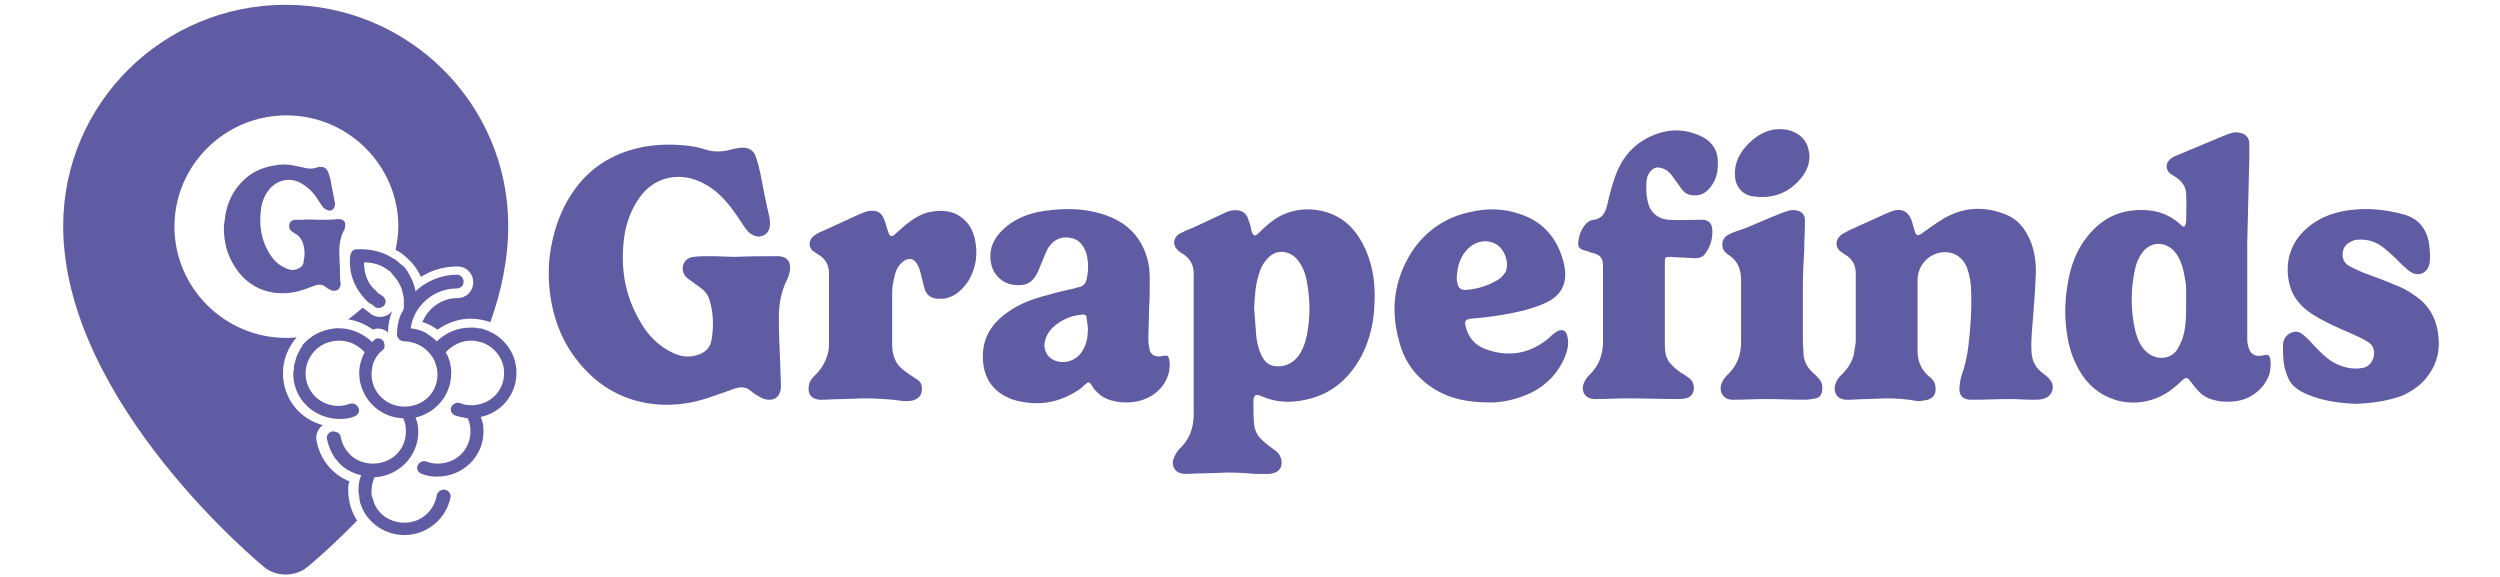 <?xml version="1.0" encoding="utf-8"?>
<!-- Generator: Adobe Illustrator 24.1.0, SVG Export Plug-In . SVG Version: 6.00 Build 0)  -->
<svg version="1.1" id="Grapefinds_Logo" xmlns="http://www.w3.org/2000/svg" xmlns:xlink="http://www.w3.org/1999/xlink" x="0px"
	 y="0px" viewBox="0 0 364 84" style="enable-background:new 0 0 364 84;" xml:space="preserve">
<style type="text/css">
	.st0{fill:#5F5CA4;}
</style>
<g id="Logo_1_">
	<g id="Gelica_1_">
		<g>
			<path class="st0" d="M107,37.4c2.3-0.1,4.1-0.1,5.9-0.1c2-0.1,2.4,1.1,2,2.6c-0.1,0.3-0.2,0.7-0.4,1c-0.8,1.7-1.1,3.5-1.1,5.4
				c0,2.2,0.1,4.4,0.2,6.6c0,1.1,0.1,2.1,0.1,3.2c0,0.3,0,0.6-0.1,0.9c-0.3,1.1-1.3,1.4-2.3,1.1c-0.4-0.1-0.8-0.4-1.2-0.6
				c-0.3-0.2-0.6-0.4-0.8-0.6c-0.7-0.6-1.5-0.6-2.4-0.3c-1.3,0.5-2.6,0.9-4,1.4c-2.8,0.9-5.7,1.2-8.7,0.7c-4-0.7-7.3-2.7-9.9-5.9
				c-2.1-2.5-3.4-5.5-4-8.7c-0.4-2.1-0.5-4.3-0.3-6.5c0.5-4.2,1.9-8.1,4.7-11.3c2.5-2.8,5.8-4.4,9.5-5c1.9-0.3,3.9-0.3,5.8-0.1
				c0.9,0.1,1.9,0.3,2.8,0.6c1.3,0.4,2.6,0.3,3.9-0.1c0.5-0.1,1-0.2,1.5-0.2c0.8,0,1.5,0.4,1.8,1.2c0.3,0.8,0.5,1.6,0.7,2.5
				c0.4,2.1,0.8,4.2,1.3,6.3c0.1,0.6,0.2,1.2,0,1.8c-0.2,0.8-1.1,1.3-1.9,1.1c-0.7-0.2-1.2-0.6-1.6-1.2c-0.7-1-1.3-2-2-2.9
				c-1.3-1.7-2.8-3.1-4.7-3.9c-3.2-1.4-6.7-0.5-8.7,2.4c-1.2,1.7-1.9,3.6-2.2,5.6c-0.6,4.4,0,8.5,2.3,12.4c1.1,2,2.7,3.6,4.8,4.6
				c1.1,0.5,2.3,0.7,3.5,0.3c1.1-0.3,1.9-1,2.1-2.2c0.3-1.8,0.3-3.7-0.2-5.5c-0.2-0.9-0.7-1.6-1.4-2.1c-0.6-0.4-1.2-0.9-1.8-1.3
				c-0.5-0.4-0.8-0.9-0.8-1.5c0-0.9,0.6-1.6,1.6-1.7c0.8-0.1,1.6-0.1,2.4-0.1C104.7,37.3,106.1,37.4,107,37.4z"/>
			<path class="st0" d="M178.7,68.8c-1.9,0.1-3.9,0.1-5.9,0.2c-0.3,0-0.6,0-0.9-0.1c-0.9-0.2-1.4-1.2-1-2.2c0.2-0.5,0.5-1,0.8-1.3
				c1.5-1.4,2.1-3.1,2.1-5.1c0-6.8,0-13.7,0-20.5c0-1.2-0.5-2.1-1.5-2.8c-0.2-0.1-0.4-0.2-0.6-0.4c-1-0.7-1-2,0.1-2.6
				c0.6-0.3,1.2-0.6,1.8-0.8c1.5-0.7,3-1.4,4.5-2.1c0.6-0.3,1.1-0.5,1.8-0.5c0.9,0,1.5,0.4,1.8,1.2c0.2,0.5,0.4,1.1,0.5,1.7
				c0,0,0,0.1,0,0.1c0.3,0.8,0.5,0.9,1.1,0.3c0.9-0.9,1.9-1.8,3-2.4c1.5-0.8,3.1-1.1,4.7-1c3.9,0.3,6.4,2.5,7.9,6
				c1.1,2.6,1.4,5.3,1.2,8.1c-0.1,2.5-0.7,4.9-1.8,7.1c-1.8,3.4-4.4,5.7-8.2,6.5c-2.2,0.5-4.3,0.4-6.4-0.5c-0.9-0.4-1.2-0.2-1.2,0.8
				c0,1.1,0,2.2,0.1,3.3c0.1,0.9,0.5,1.7,1.2,2.3c0.5,0.5,1.1,0.9,1.6,1.3c0.5,0.3,0.9,0.7,1.1,1.3c0.4,1.3-0.3,2.2-1.7,2.3
				c-0.7,0-1.3,0-2,0C181.7,68.9,180.2,68.8,178.7,68.8z M182.6,44.8c0.1,1.3,0.2,2.7,0.3,4c0.1,1,0.3,2,0.8,3
				c0.4,0.8,0.9,1.3,1.8,1.5c1.4,0.2,2.6-0.3,3.5-1.4c0.8-1.1,1.2-2.4,1.4-3.8c0.4-2.4,0.3-4.7-0.1-7c-0.2-1.2-0.6-2.3-1.4-3.3
				c-1.1-1.3-3.1-1.7-4.5,0c-0.5,0.6-0.9,1.3-1.1,2.1C182.8,41.4,182.7,43.1,182.6,44.8z"/>
			<path class="st0" d="M327.2,35.3c0,4.7,0,9.4,0,14.1c0,0.5,0.1,1,0.3,1.5c0.3,0.7,0.9,1,1.7,0.9c0.2,0,0.4-0.1,0.6-0.1
				c0.4-0.1,0.6,0,0.7,0.4c0.2,0.7,0.1,1.4,0,2.1c-0.6,2.2-2.6,3.9-4.9,4.2c-1.4,0.2-2.7,0.1-4-0.4c-0.8-0.3-1.4-0.9-1.9-1.5
				c-0.3-0.3-0.5-0.7-0.8-1c-0.4-0.6-0.6-0.6-1.2-0.1c-0.6,0.6-1.2,1.1-1.9,1.6c-4.3,2.9-9.9,1.8-12.7-2.5c-1.1-1.7-1.8-3.6-2.1-5.6
				c-0.4-2.4-0.4-4.8,0-7.2c0.4-2.8,1.3-5.4,3.2-7.6c2.2-2.6,4.9-3.7,8.3-3.5c1.9,0.1,3.6,0.8,5,2.1c0.1,0.1,0.1,0.1,0.2,0.2
				c0.3,0.2,0.4,0.1,0.5-0.2c0-0.1,0.1-0.3,0.1-0.4c0-1.3,0.1-2.6,0-4c0-1.1-0.6-1.9-1.5-2.5c-0.3-0.2-0.5-0.3-0.8-0.5
				c-0.8-0.7-0.7-1.7,0.2-2.3c0.4-0.3,0.9-0.4,1.3-0.6c2.1-0.9,4.1-1.7,6.2-2.6c0.5-0.2,1-0.4,1.5-0.5c0.4-0.1,0.8,0,1.2,0.1
				c0.7,0.2,1.1,0.8,1.1,1.5c0,0.7,0,1.5,0,2.2C327.4,27,327.3,31.2,327.2,35.3C327.2,35.3,327.2,35.3,327.2,35.3z M318.3,44.2
				c0-0.7,0-1.5,0-2.2c0-0.5-0.1-1.1-0.2-1.6c-0.2-1.2-0.5-2.4-1.2-3.4c-1.3-1.9-3.7-2-5-0.2c-0.5,0.7-0.8,1.4-1,2.2
				c-0.7,3.1-0.7,6.1,0,9.2c0.3,1.1,0.7,2.2,1.6,3c1.4,1.3,3.5,1.2,4.5-0.3c0.3-0.5,0.6-1.1,0.8-1.7
				C318.3,47.6,318.3,45.9,318.3,44.2z"/>
			<path class="st0" d="M274.7,58c-2,0.1-3.6,0.1-5.3,0.2c-0.2,0-0.5,0-0.7,0c-1.2-0.1-1.8-1-1.5-2.2c0.2-0.6,0.5-1.1,1-1.5
				c0.8-0.8,1.4-1.7,1.7-2.8c0.1-0.6,0.2-1.3,0.3-1.9c0-3.3,0-6.7,0-10c0-1.2-0.5-2.1-1.5-2.7c-0.2-0.1-0.4-0.3-0.6-0.4
				c-1-0.7-0.9-1.9,0.1-2.6c0.4-0.2,0.7-0.4,1.1-0.6c1.8-0.8,3.5-1.6,5.3-2.4c0.5-0.2,0.9-0.4,1.4-0.5c1.2-0.2,2,0.4,2.4,1.7
				c0.1,0.5,0.3,1,0.4,1.4c0.2,0.6,0.4,0.7,1,0.3c1.1-0.8,2.2-1.6,3.4-2.3c2.9-1.6,5.9-1.7,9-0.4c1.9,0.8,2.9,2.4,3.6,4.2
				c0.5,1.5,0.7,3.1,0.6,4.7c-0.1,2.5-0.3,4.9-0.5,7.4c-0.1,1.3-0.2,2.5-0.1,3.8c0.1,1.2,0.6,2.2,1.7,3c0.3,0.2,0.7,0.5,0.9,0.8
				c0.9,0.9,0.5,2.4-0.7,2.8c-0.5,0.2-1.1,0.2-1.6,0.2c-1.2,0-2.3-0.1-3.5-0.1c-1.7,0-3.5,0.1-5.2,0.1c-0.2,0-0.4,0-0.6,0
				c-1.1-0.1-1.6-0.7-1.5-1.8c0.1-0.6,0.1-1.2,0.3-1.7c0.5-1.4,0.8-2.8,1-4.3c0.3-2.6,0.5-5.3,0.4-7.9c0-1.2-0.2-2.4-0.6-3.5
				c-1.1-2.9-4.6-2.9-6.3-0.8c-0.6,0.8-0.9,1.6-0.9,2.6c0,3.4,0,6.8,0,10.3c0,1.6,0.6,2.9,1.9,3.9c0.6,0.5,0.8,1.2,0.7,2
				c-0.1,0.6-0.5,1-1.1,1.2c-0.5,0.1-1,0.2-1.5,0.2C277.6,58.1,276,58,274.7,58z"/>
			<path class="st0" d="M167.3,45c0,1.5-0.1,3-0.1,4.5c0,0.5,0.1,1,0.2,1.5c0.2,0.7,0.8,0.9,1.4,0.9c0.2,0,0.4-0.1,0.7-0.1
				c0.4-0.1,0.6,0,0.7,0.4c0.2,0.7,0.1,1.3,0,2c-0.6,2.5-2.8,4-5,4.3c-1.2,0.2-2.3,0.1-3.4-0.2c-1.1-0.3-1.9-0.9-2.6-1.8
				c-0.1-0.2-0.2-0.3-0.3-0.5c-0.3-0.4-0.5-0.4-0.8-0.1c-0.3,0.2-0.5,0.5-0.8,0.7c-2.6,1.8-5.4,2.5-8.5,1.9
				c-1.3-0.2-2.5-0.7-3.5-1.5c-1.6-1.3-2.2-3.1-2.2-5.1c0-2.9,1.4-4.9,3.7-6.5c1.7-1.2,3.6-1.9,5.6-2.4c1.3-0.4,2.6-0.7,4-1
				c0.3-0.1,0.5-0.2,0.8-0.2c0.6-0.2,0.9-0.6,1-1.1c0.3-1.2,0.3-2.5,0-3.7c-0.4-1.3-1.1-2.2-2.5-2.4c-1.5-0.2-2.5,0.5-3.2,1.7
				c-0.4,0.8-0.7,1.7-1.1,2.6c-0.2,0.5-0.4,1-0.7,1.4c-0.7,1.1-1.7,1.3-2.9,1.2c-2.1-0.2-3.5-1.8-3.6-3.9c-0.1-2,0.9-3.4,2.3-4.6
				c1.6-1.3,3.5-2,5.6-2.3c2.9-0.4,5.7-0.4,8.5,0.5c3.5,1.1,5.8,3.4,6.6,7.1c0.2,0.9,0.2,1.9,0.2,2.8
				C167.4,42.4,167.4,43.7,167.3,45C167.3,45,167.3,45,167.3,45z M158.4,47.7c-0.1-0.5-0.1-1-0.2-1.5c0-0.3-0.2-0.4-0.5-0.4
				c-1.4,0.1-2.6,0.5-3.7,1.3c-1,0.7-1.7,1.6-1.9,2.8c-0.2,1.3,0.6,2.4,1.8,2.7c1.5,0.4,3.1-0.3,3.8-1.7
				C158.3,49.9,158.4,48.8,158.4,47.7z"/>
			<path class="st0" d="M217.1,58.6c-3.3,0-5.8-0.5-8-1.8c-2.7-1.6-4.5-3.9-5.3-6.8c-1.4-4.7-0.9-9.2,1.8-13.4c2-3,4.8-4.9,8.3-5.7
				c2.5-0.6,5-0.6,7.5,0.3c3,1,5,3.1,6,6.1c0.3,0.9,0.5,1.8,0.5,2.7c0,1.6-0.7,2.8-2.1,3.7c-1.2,0.7-2.5,1.1-3.9,1.5
				c-2.5,0.6-5.1,1-7.7,1.2c-0.8,0.1-1,0.3-0.8,1.1c0.4,1.8,1.6,3,3.4,3.5c3.1,1,6,0.4,8.5-1.6c0.3-0.2,0.5-0.5,0.8-0.7
				c0.2-0.2,0.4-0.3,0.7-0.5c0.7-0.3,1.2-0.1,1.4,0.7c0.3,1.2,0,2.3-0.5,3.4c-0.9,2-2.4,3.6-4.4,4.7
				C221.2,58.1,218.8,58.6,217.1,58.6z M212.1,40.4c0,0.2,0,0.5,0.1,0.8c0.1,0.7,0.5,1.1,1.3,1c1.6-0.1,3.1-0.6,4.5-1.4
				c0.5-0.3,0.9-0.7,1.2-1.2c0.5-1,0.1-2.6-0.7-3.5c-1.1-1.2-3-1.3-4.4-0.2C212.7,37,212.2,38.6,212.1,40.4z"/>
			<path class="st0" d="M242.4,44.4c0,1.9,0,3.8,0,5.7c0,1,0.1,1.9,0.7,2.7c0.5,0.6,1.1,1.1,1.7,1.5c0.4,0.2,0.8,0.5,1.2,0.8
				c0.5,0.4,0.7,1,0.6,1.7c-0.1,0.7-0.6,1.1-1.2,1.2c-0.4,0.1-0.9,0.1-1.3,0.1c-2.4,0-4.8-0.1-7.2-0.1c-1.4,0-2.9,0.1-4.3,0.1
				c-0.2,0-0.4,0-0.5,0c-1.5-0.1-1.9-1.3-1.5-2.3c0.2-0.5,0.5-0.9,0.8-1.2c1.4-1.3,2-3,2-4.9c0-3.6,0-7.3,0-10.9
				c0-1.3-0.4-1.7-1.6-2c-0.1,0-0.2,0-0.3-0.1c-0.3-0.1-0.7-0.2-1-0.3c-0.6-0.2-0.8-0.6-0.7-1.2c0.1-1,0.5-2,1.2-2.7
				c0.3-0.3,0.7-0.5,1.1-0.5c1.2-0.2,1.6-1,1.9-2.1c0.3-1.4,0.7-2.9,1.2-4.3c0.8-2.2,2.1-4,4.1-5.2c2.7-1.6,5.5-1.9,8.3-0.6
				c1.4,0.6,2.4,1.8,2.5,3.4c0.1,1.5-0.1,2.9-1.1,4.1c-0.7,0.9-1.6,1.3-2.8,1.1c-0.6-0.1-1-0.4-1.3-0.8c-0.4-0.6-0.9-1.2-1.3-1.8
				c-0.4-0.6-0.9-1.1-1.6-1.3c-0.8-0.3-1.4,0-1.8,0.6c-0.4,0.5-0.5,1.2-0.5,1.8c0,0.8,0,1.6,0.2,2.4c0.3,1.6,1.5,2.6,3.1,2.7
				c1.4,0.1,2.8,0,4.2,0c0.3,0,0.5,0,0.8,0c0.8,0.1,1.2,0.5,1.3,1.3c0.1,1.3-0.2,2.5-1,3.6c-0.4,0.6-1,0.7-1.6,0.7
				c-1.2-0.1-2.3-0.1-3.5-0.2c-0.8,0-0.8,0.1-0.8,0.8C242.4,40.3,242.4,42.3,242.4,44.4C242.4,44.4,242.4,44.4,242.4,44.4z"/>
			<path class="st0" d="M343,58.8c-2.3-0.1-4.8-0.4-7.1-1.4c-1.2-0.5-2.3-1.2-2.8-2.5c-0.3-0.7-0.5-1.4-0.6-2.2
				c-0.1-0.8-0.1-1.6-0.1-2.4c0-0.9,0.5-1.6,1.3-1.9c0.6-0.2,1.1-0.1,1.6,0.3c0.6,0.5,1.1,1,1.6,1.6c1,1,2,2.1,3.3,2.7
				c1.1,0.5,2.3,0.8,3.6,0.6c0.9-0.1,1.5-0.6,1.8-1.6c0.2-0.9,0-1.7-0.8-2.2c-0.8-0.5-1.7-0.9-2.6-1.3c-1.9-0.8-3.9-1.7-5.6-2.8
				c-1.5-1-2.7-2.3-3.2-4.1c-0.8-3-0.1-6.1,2.4-8.3c2-1.8,4.5-2.6,7.2-2.8c2.3-0.2,4.7,0.1,6.9,0.7c2.3,0.6,3.5,2.2,3.8,4.5
				c0.1,0.9,0.2,1.9,0,2.8c-0.3,1.3-1.6,1.8-2.7,1.1c-0.4-0.2-0.7-0.6-1.1-0.9c-0.9-0.9-1.8-1.8-2.8-2.6c-1.1-0.9-2.4-1.3-3.8-1.2
				c-0.4,0-0.7,0.1-1,0.3c-0.7,0.3-1.1,0.8-1.2,1.6c-0.1,0.8,0.2,1.5,0.9,1.9c0.7,0.4,1.4,0.7,2.1,1c1.6,0.6,3.3,1.2,4.9,1.9
				c1.3,0.5,2.5,1.3,3.6,2.2c1.4,1.3,2.2,3,2.4,4.9c0.3,2.1-0.1,4.1-1.4,5.9c-1,1.4-2.3,2.3-3.8,3C347.6,58.4,345.4,58.7,343,58.8z"
				/>
			<path class="st0" d="M125.7,58c-1.9,0.1-3.9,0.1-5.8,0.2c-0.2,0-0.4,0-0.6,0c-1.2-0.1-1.8-0.9-1.5-2.2c0.1-0.6,0.6-1.1,1-1.5
				c0.9-0.9,1.5-2,1.8-3.3c0.1-0.4,0.1-0.9,0.1-1.4c0-3.3,0-6.7,0-10c0-1.2-0.5-2.1-1.5-2.7c-0.3-0.2-0.6-0.4-0.9-0.6
				c-0.7-0.7-0.5-1.8,0.4-2.3c0.4-0.3,0.9-0.5,1.4-0.7c1.7-0.8,3.3-1.5,5-2.3c0.5-0.2,1.1-0.5,1.7-0.5c0.9-0.1,1.6,0.3,1.9,1.2
				c0.2,0.4,0.3,0.8,0.4,1.2c0.1,0.3,0.2,0.6,0.3,0.9c0.2,0.4,0.4,0.5,0.8,0.2c0.6-0.5,1.1-1,1.7-1.5c1-0.8,2.1-1.5,3.3-1.8
				c1.9-0.4,3.7-0.3,5.2,1.1c0.8,0.7,1.2,1.6,1.5,2.6c0.5,2.2,0.3,4.3-0.9,6.3c-0.9,1.3-2,2.4-3.7,2.6c-0.2,0-0.4,0-0.6,0
				c-1.1,0-1.8-0.5-2.1-1.5c-0.2-0.8-0.4-1.6-0.6-2.4c-0.1-0.4-0.3-0.9-0.5-1.2c-0.5-0.8-1.2-0.9-1.9-0.4c-0.7,0.5-1.1,1.2-1.3,2
				c-0.2,0.8-0.4,1.7-0.4,2.5c0,2.5,0,5.1,0,7.6c0,0.8,0.1,1.5,0.4,2.2c0.4,1,1.2,1.6,2.1,2.2c0.4,0.3,0.8,0.5,1.2,0.8
				c0.6,0.4,0.7,1,0.6,1.7c-0.1,0.7-0.6,1.1-1.3,1.3c-0.4,0.1-0.8,0.1-1.3,0.1C129.5,58.1,127.6,58,125.7,58z"/>
			<path class="st0" d="M262.5,41.4c0,2.9,0,5.6,0,8.3c0,0.7,0.1,1.3,0.1,2c0.1,1.1,0.7,2,1.5,2.7c0.2,0.2,0.4,0.3,0.5,0.5
				c0.7,0.6,0.8,1.3,0.7,2.1c-0.1,0.5-0.4,0.9-0.9,1c-0.5,0.1-1.1,0.2-1.6,0.2c-2,0-4-0.1-5.9-0.1c-1.4,0-2.8,0.1-4.2,0.1
				c-0.2,0-0.4,0-0.6,0c-1.2-0.1-1.8-1.1-1.5-2.2c0.2-0.6,0.5-1,0.9-1.4c1.4-1.3,2-2.9,2-4.8c0-3,0-6,0-9c0-1.2-0.3-2.4-1.2-3.2
				c-0.2-0.2-0.5-0.4-0.8-0.6c-0.3-0.3-0.7-0.6-0.7-1.1c-0.1-0.7,0.1-1.3,0.8-1.7c0.7-0.4,1.5-0.6,2.3-0.9c1.8-0.7,3.5-1.5,5.3-2.2
				c0.5-0.2,1.1-0.4,1.6-0.5c1.2-0.1,2.1,0.4,2,1.7c0,1.4-0.1,2.7-0.1,4.1C262.6,38,262.5,39.8,262.5,41.4z"/>
			<path class="st0" d="M259.1,18.8c2.1,0,3.8,1.1,4.2,2.9c0.4,1.4,0,2.8-0.8,3.9c-1.8,2.4-4.2,3.4-7.2,3c-1.6-0.2-2.6-1.4-2.7-3
				c-0.1-1.9,0.7-3.4,2-4.7C255.9,19.6,257.4,18.8,259.1,18.8z"/>
		</g>
	</g>
</g>
<g>
	<path class="st0" d="M50.7,71.4c0,1.6,0.5,3.2,1.3,4.4c-4.2,4.3-7.3,6.8-7.3,6.8c-1.7,1.4-4.5,1.4-6.2,0c0,0-29.3-23.9-29.3-49.7
		c0-17.8,14.5-32.2,32.4-32.2S74,15.1,74,32.9c0,4.8-1,9.5-2.6,14c-0.9-0.3-1.9-0.5-2.9-0.5c-1.7,0-3.4,0.6-4.8,1.6
		c-0.7-0.5-1.4-0.9-2.2-1.1c0.8-2,2.8-3.5,5.1-3.5c1.3,0,2.3-1,2.3-2.3c0-1.3-1-2.3-2.3-2.3c-1.9,0-3.7,0.5-5.3,1.5
		c-0.5-1-1.1-1.9-1.9-2.6c-0.5-0.5-1.1-1-1.8-1.3c0.2-1.1,0.4-2.2,0.4-3.4c0-8.9-7.3-16.2-16.3-16.2c-9,0-16.3,7.3-16.3,16.2
		c0,8.9,7.3,16.2,16.3,16.2c0.5,0,1,0,1.5-0.1c-1.2,1.4-2,3.2-2,5.2c0,3.7,2.4,6.7,5.8,7.6c-0.7,0.5-1.1,1.4-0.9,2.3
		c0.5,2.7,2.3,4.9,4.8,5.9C50.7,70.5,50.7,70.9,50.7,71.4z M56.5,48.4c0-1.1,0.2-2.1,0.6-3.1c-0.7,0.9-2,1.1-3,0.5l-0.1-0.1
		c-0.1-0.1-0.3-0.2-0.4-0.3c-0.2-0.2-0.5-0.4-0.8-0.6c-0.7,0.6-1.4,1.2-2.1,1.7c1.3,0.2,2.5,0.7,3.6,1.5
		C54.9,47.7,55.8,47.8,56.5,48.4z M75.2,54.3c0-3.1-2.1-5.6-4.9-6.4c0,0,0,0,0,0c-0.2-0.1-0.4-0.1-0.6-0.1c0,0-0.1,0-0.1,0
		c-0.2,0-0.3-0.1-0.5-0.1c-0.2,0-0.4,0-0.7,0c-1.8,0-3.6,0.8-4.8,2c-0.5-0.5-1.1-0.9-1.7-1.3c-0.6-0.3-1.3-0.5-2.1-0.6
		c0.4-3.2,3.3-5.8,6.7-5.8c0.1,0,0.3,0,0.4-0.1c0.4-0.1,0.6-0.5,0.6-0.9v0c0-0.1,0-0.3-0.1-0.4C67.3,40.3,67,40,66.5,40
		c-2.2,0-4.4,0.9-6,2.4c-0.2-1.1-0.7-2.2-1.3-3.1c-0.2-0.3-0.5-0.6-0.8-0.8c0,0,0,0,0,0c-0.2-0.2-0.4-0.3-0.6-0.5
		c-0.2-0.2-0.4-0.3-0.6-0.4c0,0,0,0,0,0c-1.5-1-3.4-1.4-5.3-1.3c-0.5,0-0.8,0.4-0.9,0.9c-0.3,2.5,0.6,4.7,2.2,6.4
		c0.1,0.1,0.2,0.2,0.3,0.3c0,0,0,0,0,0c0.2,0.2,0.4,0.3,0.6,0.4c0.2,0.1,0.4,0.3,0.5,0.4c0.5,0.3,1.1,0.1,1.4-0.3
		c0.3-0.5,0.1-1-0.3-1.3c-0.3-0.2-0.7-0.4-0.9-0.7c0,0-0.1-0.1-0.1-0.1c-1.2-1-1.7-2.5-1.7-4.1c1.4,0,2.6,0.4,3.6,1.2v0
		c0.2,0.1,0.4,0.3,0.5,0.5c0.6,0.6,1.1,1.4,1.4,2.2c0.1,0.4,0.2,0.9,0.3,1.3c0,0.2,0,0.5,0,0.7s0,0.5,0,0.7c0,0.1,0,0.2-0.1,0.3
		c0,0.1-0.2,0.5-0.3,0.6c-0.4,0.9-0.6,2-0.6,3c0,0.1,0,0.3,0.1,0.4c0.1,0.2,0.3,0.4,0.5,0.5c0.1,0,0.3,0.1,0.4,0.1
		c2,0,3.7,1.2,4.5,2.9c0.2,0.6,0.4,1.2,0.4,1.9c0,2.7-2.1,4.7-4.8,4.7s-4.8-2.1-4.8-4.7c0-0.5,0.1-1,0.2-1.5c0.3-0.8,0.7-1.5,1.4-2
		c0.2-0.2,0.3-0.4,0.3-0.7c0-0.2-0.1-0.5-0.2-0.7c-0.3-0.3-0.7-0.4-1-0.3c-0.1,0-0.2,0.1-0.3,0.2c-0.1,0.1-0.2,0.2-0.3,0.3
		c-1.3-1.2-3-2-4.8-2c-0.2,0-0.4,0-0.5,0c-1.1,0.1-2.1,0.4-3,0.9h0c0,0,0,0,0,0c-0.7,0.4-1.4,1-1.9,1.6c0,0,0,0,0,0.1
		c-0.1,0.2-0.3,0.4-0.4,0.6c0,0,0,0.1,0,0.1c-0.3,0.5-0.5,0.9-0.6,1.5c0,0.1,0,0.1-0.1,0.2c0,0.2-0.1,0.4-0.1,0.6c0,0.1,0,0.2,0,0.2
		c0,0.3-0.1,0.5-0.1,0.8c0,3.7,3,6.6,6.8,6.6c0.8,0,1.5-0.1,2.2-0.4c0.2-0.1,0.4-0.3,0.5-0.5c0.1-0.2,0.1-0.5,0-0.7
		c-0.2-0.5-0.8-0.8-1.3-0.6c-0.6,0.2-1.1,0.3-1.6,0.3c-2.7,0-4.8-2.1-4.8-4.7c0-0.7,0.1-1.3,0.4-1.9c0.7-1.7,2.4-2.9,4.5-2.9
		c1.5,0,2.8,0.7,3.7,1.7c-0.5,0.9-0.8,2-0.8,3c0,3.5,2.8,6.5,6.4,6.6c0.3,0.6,0.4,1.2,0.4,1.9c0,2.7-2.1,4.7-4.8,4.7
		c-1.2,0-2.3-0.4-3.1-1.1c-0.8-0.7-1.4-1.7-1.6-2.8c0-0.2-0.2-0.5-0.4-0.6c-0.2-0.1-0.5-0.2-0.8-0.2c-0.5,0.1-0.9,0.6-0.8,1.1
		c0.2,1,0.6,1.9,1.1,2.7c0.4,0.5,0.8,1,1.3,1.4c0.8,0.6,1.7,1,2.6,1.2c-0.3,0.7-0.4,1.3-0.4,2.1c0,0.3,0,0.6,0.1,0.8
		c0,0.1,0,0.1,0,0.2c0,0.2,0.1,0.5,0.1,0.7c0,0,0,0.1,0,0.1c0.2,0.6,0.4,1.1,0.7,1.6c0,0,0,0,0,0l0,0c1.2,1.9,3.3,3.2,5.8,3.2
		c3.3,0,6.1-2.4,6.7-5.5c0.1-0.5-0.3-1-0.8-1.1c-0.5-0.1-1.1,0.3-1.2,0.8c-0.4,2.3-2.3,4-4.7,4c-2,0-3.7-1.1-4.4-2.8
		c-0.1-0.3-0.2-0.6-0.3-0.9c0,0,0,0,0,0c0-0.1-0.1-0.3-0.1-0.4c0,0,0,0,0-0.1c0-0.2,0-0.3,0-0.5c0-0.7,0.2-1.3,0.4-1.9
		c3.6-0.2,6.4-3.1,6.4-6.6c0-0.8-0.1-1.4-0.4-2.1c3-0.7,5.2-3.3,5.2-6.5c0-1.1-0.3-2.2-0.8-3c0.9-1,2.2-1.7,3.7-1.7
		c0.3,0,0.6,0,0.9,0.1c0,0,0,0,0,0c0.3,0.1,0.6,0.1,0.8,0.2c1.8,0.7,3.1,2.4,3.1,4.4c0,2.7-2.1,4.7-4.8,4.7c-0.6,0-1.1-0.1-1.6-0.3
		c-0.5-0.2-1.1,0.1-1.3,0.6c-0.2,0.5,0.1,1,0.6,1.2c0.6,0.2,1.2,0.3,1.8,0.4c0.3,0.6,0.4,1.2,0.4,1.9c0,2.7-2.1,4.7-4.8,4.7
		c-0.6,0-1.1-0.1-1.6-0.3c-0.5-0.2-1.1,0.1-1.3,0.6c-0.2,0.5,0.1,1,0.6,1.2c0.8,0.3,1.5,0.4,2.2,0.4c3.8,0,6.8-2.9,6.8-6.6
		c0-0.8-0.1-1.4-0.4-2.1C73,60.1,75.2,57.4,75.2,54.3z"/>
	<path class="st0" d="M46.3,32c1.1,0,2,0,2.9-0.1c1,0,1.2,0.5,1,1.3c0,0.2-0.1,0.3-0.2,0.5c-0.4,0.8-0.6,1.8-0.6,2.7
		c0,1.1,0.1,2.2,0.1,3.3c0,0.5,0,1.1,0.1,1.6c0,0.1,0,0.3-0.1,0.4c-0.1,0.6-0.7,0.7-1.2,0.6c-0.2-0.1-0.4-0.2-0.6-0.3
		c-0.1-0.1-0.3-0.2-0.4-0.3c-0.4-0.3-0.8-0.3-1.2-0.2c-0.7,0.2-1.3,0.5-2,0.7c-1.4,0.5-2.9,0.6-4.3,0.4c-2-0.3-3.7-1.3-5-2.9
		c-1-1.3-1.7-2.7-2-4.3c-0.2-1.1-0.3-2.2-0.1-3.2c0.2-2.1,0.9-4,2.4-5.6c1.3-1.4,2.9-2.2,4.8-2.5c1-0.2,1.9-0.2,2.9,0
		c0.5,0.1,0.9,0.2,1.4,0.3c0.7,0.2,1.3,0.2,1.9,0c0.2-0.1,0.5-0.1,0.7-0.1c0.4,0,0.7,0.2,0.9,0.6c0.2,0.4,0.3,0.8,0.4,1.2
		c0.2,1,0.4,2.1,0.6,3.1c0.1,0.3,0.1,0.6,0,0.9c-0.1,0.4-0.5,0.7-1,0.5c-0.3-0.1-0.6-0.3-0.8-0.6c-0.3-0.5-0.7-1-1-1.5
		c-0.6-0.8-1.4-1.5-2.4-2c-1.6-0.7-3.3-0.2-4.4,1.2c-0.6,0.8-1,1.8-1.1,2.8c-0.3,2.2,0,4.3,1.1,6.2c0.6,1,1.3,1.8,2.4,2.3
		c0.6,0.3,1.1,0.4,1.7,0.2c0.5-0.2,1-0.5,1-1.1c0.2-0.9,0.2-1.8-0.1-2.7c-0.1-0.4-0.4-0.8-0.7-1.1c-0.3-0.2-0.6-0.4-0.9-0.6
		c-0.3-0.2-0.4-0.4-0.4-0.8c0-0.5,0.3-0.8,0.8-0.9c0.4,0,0.8,0,1.2,0C45.1,31.9,45.8,32,46.3,32z"/>
</g>
</svg>
